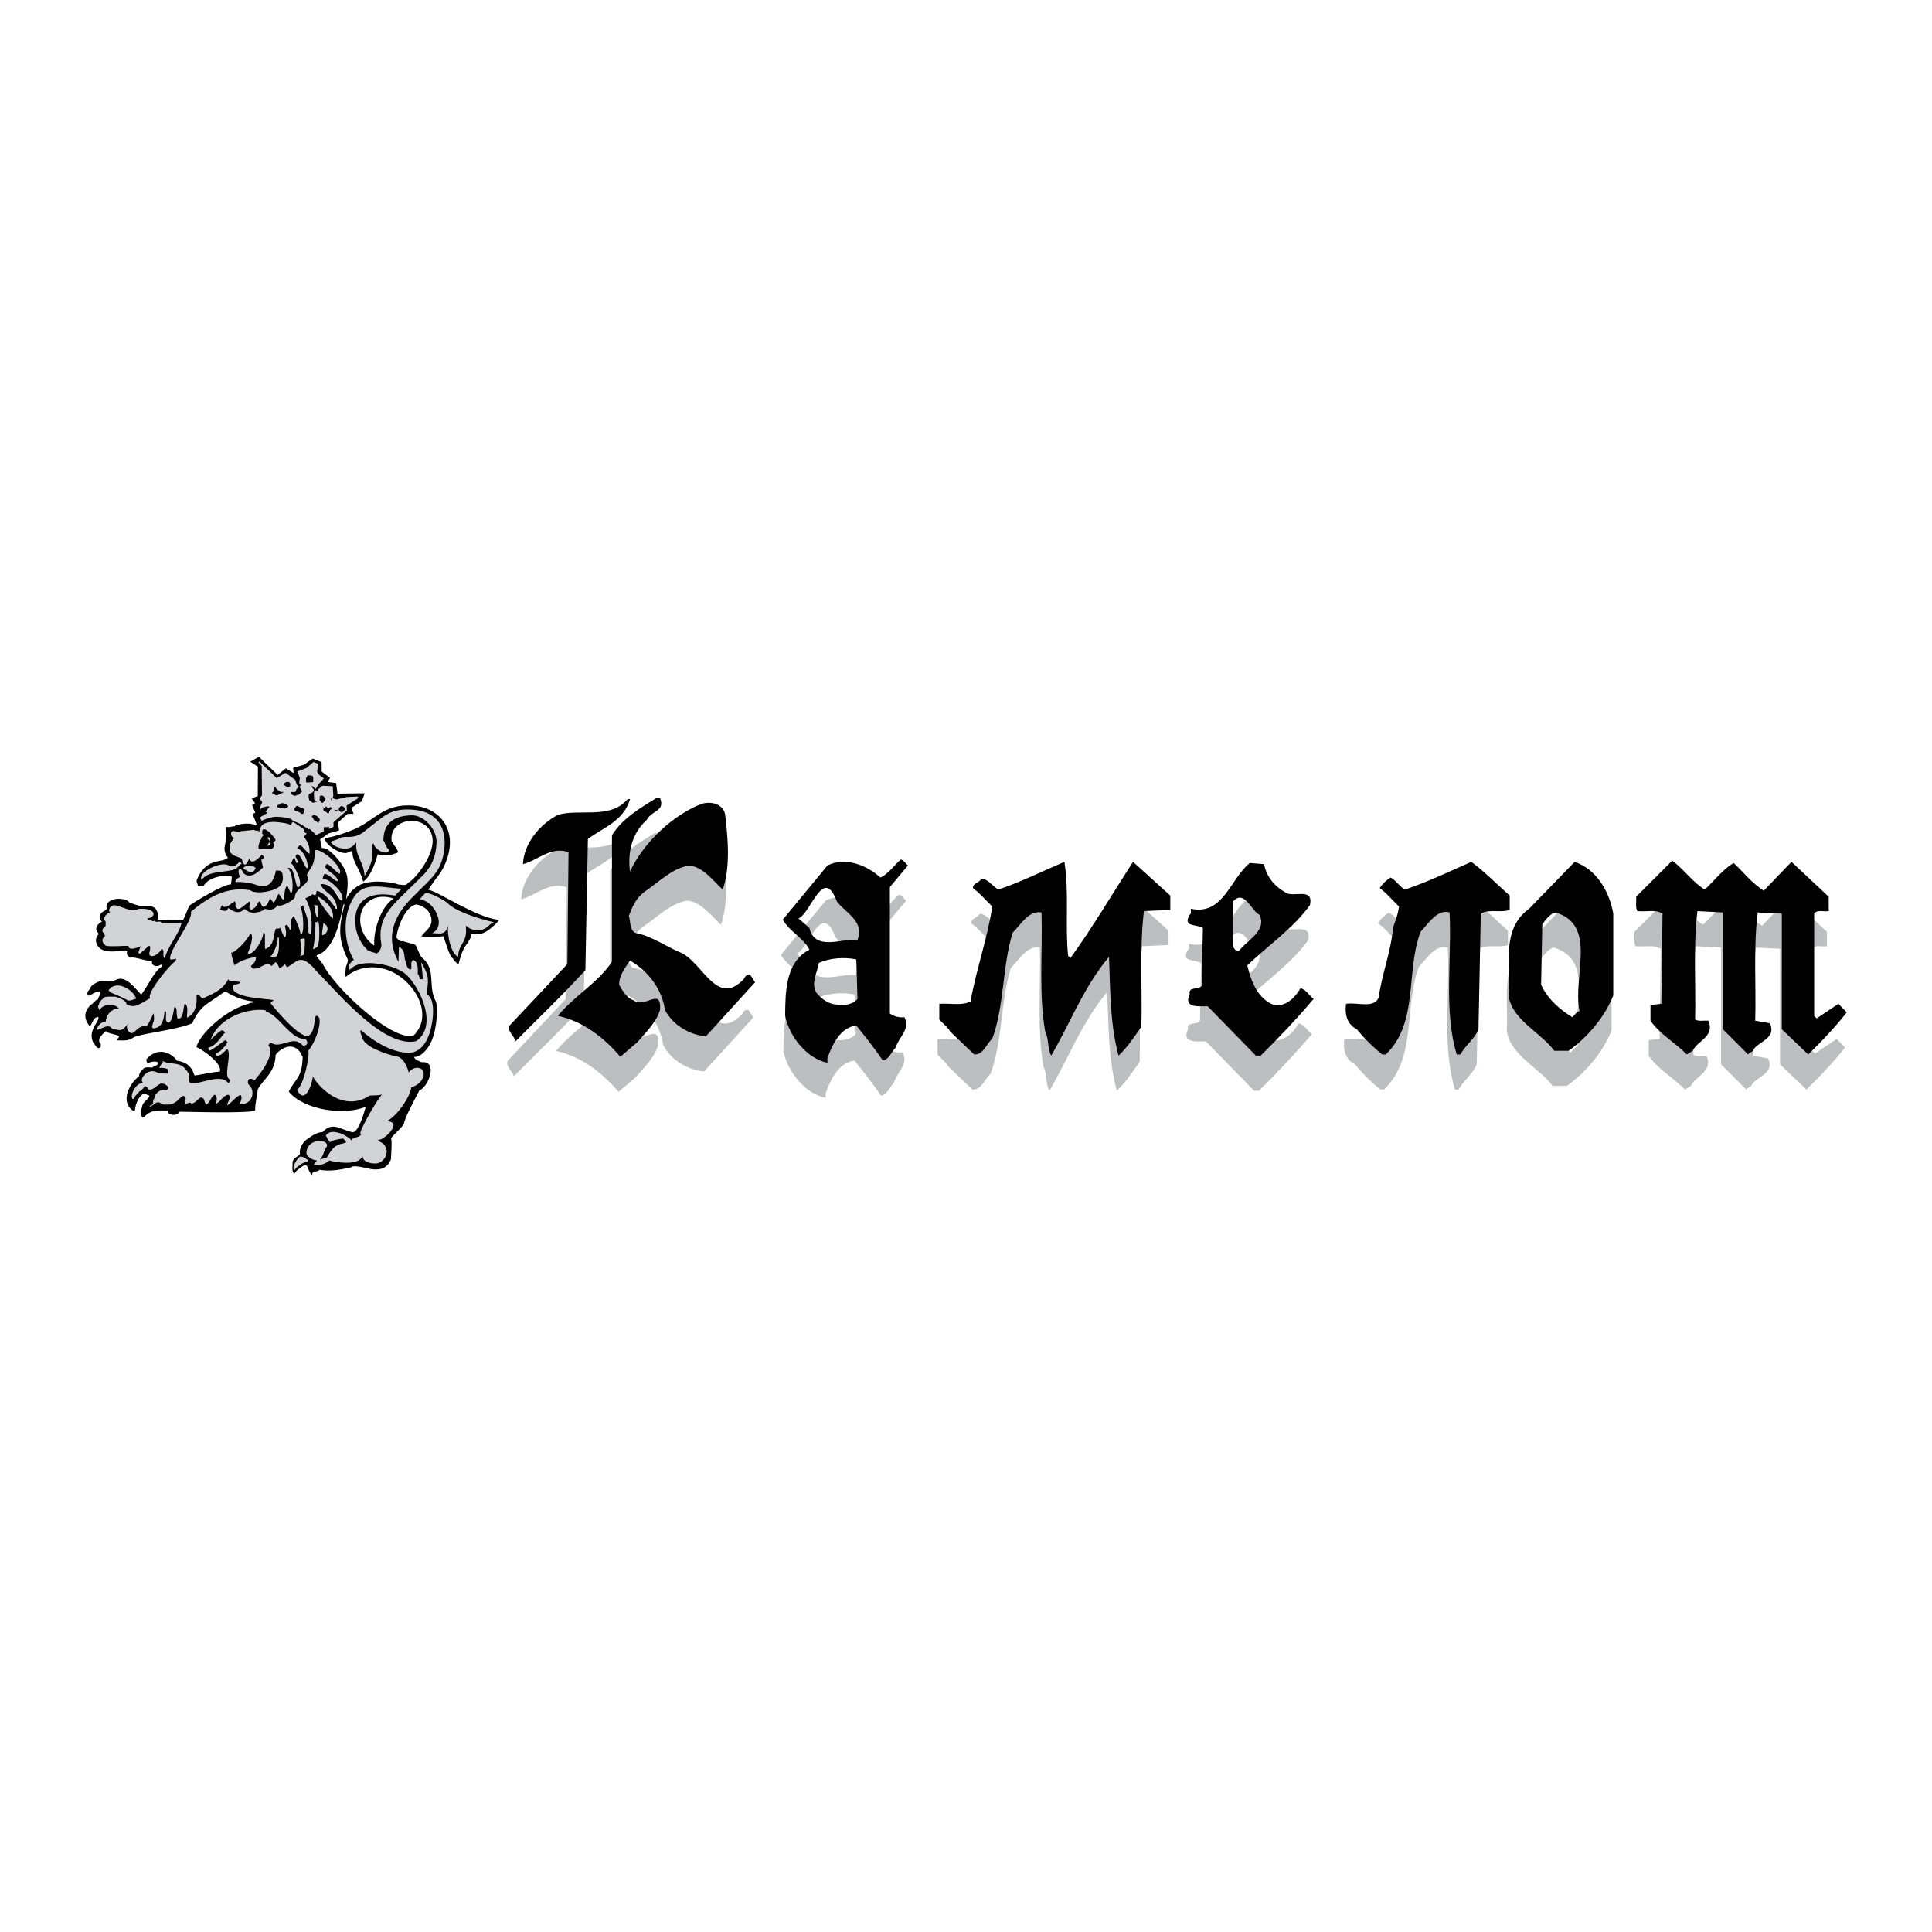 <?xml version="1.0" encoding="utf-8"?>
<!-- Generator: Adobe Illustrator 13.0.0, SVG Export Plug-In . SVG Version: 6.00 Build 14948)  -->
<!DOCTYPE svg PUBLIC "-//W3C//DTD SVG 1.0//EN" "http://www.w3.org/TR/2001/REC-SVG-20010904/DTD/svg10.dtd">
<svg version="1.0" id="Layer_1" xmlns="http://www.w3.org/2000/svg" xmlns:xlink="http://www.w3.org/1999/xlink" x="0px" y="0px"
	 width="192.756px" height="192.756px" viewBox="0 0 192.756 192.756" enable-background="new 0 0 192.756 192.756"
	 xml:space="preserve">
<g>
	<polygon fill-rule="evenodd" clip-rule="evenodd" fill="#FFFFFF" points="0,0 192.756,0 192.756,192.756 0,192.756 0,0 	"/>
	<path fill-rule="evenodd" clip-rule="evenodd" d="M25.6,82.223l-0.336-0.846v-0.184l0.159-0.094l0.041-0.024l-0.311-0.745
		l0.294-0.191l-0.211-0.302L25.1,79.642l0.616-0.211l0.018-2.942l-0.774-0.494l0.869-0.492l1.872,1.818l0.819-0.662l0.775,0.479
		l-0.049-0.532l1.072-0.306l0.88-0.618l0.888,0.353l0.012,0.948l0.834,0.624l-0.248,0.404l0.848,0.124l0.143,1.049l2.712-0.037
		l-0.289,0.794l-1.048,0.661l0.229,0.596l-0.596,0.001l-0.964,0.854l0.111,0.802l-1.081,0.308l-0.825,0.602
		c0.083,0.18,0.071,0.368,0.195,0.867c0.535-0.178,1.644,1.001,2.189,1.944c0.57,0.986,0.369,2.03,0.22,3.142
		c0.327-0.702,1.003-1.38,1.818-1.598c1.556-0.417,3.469,0.102,3.377,0.129c0.304-0.012,0.825,0.212,0.983-0.188
		c0.413-0.032,2.588-2.503,2.453-4.319c-0.2-2.663-4.495-2.319-4.073,0.252h0.073c-0.062,0.169,0.946,1.104,0.339,1.129
		c-0.624,0.298-1.186,0.25-1.809,0.109c-0.26,0.883-0.678,2.195-1.457,2.732c-0.367-1.414-1.105-1.989-1.068-3.03
		c-0.219-0.085-0.212,0.14-0.413,0.109c-0.62,0.356-2.297-0.709-2.373-1.433c0.706-0.032,2.256-0.554,3.083-0.924
		c1.129-0.505,1.942-1.317,3.024-1.837c0.481-0.231,1.052-0.398,1.52-0.453c3.38-0.391,5.623,1.928,4.661,5.086
		c-0.506,1.661-1.159,2.006-1.928,3.286c1.184,0.265,4.709,2.77,7.075,3.016c-0.378,0.468-0.968,0.964-1.313,1.165
		c-0.667,0.389-1.125,0.193-1.471,0.268c0.03,0.304-0.257,0.576-0.336,0.837c-0.461,0.485-0.717,1.224-0.944,2.137
		c-0.243-0.133-0.455-0.346-0.564-0.564c-0.431-0.281-0.818-2.07-0.977-2.221c-0.698,0.095-1.444,0.104-2.161,0.021
		c0.208-0.398,0.785-0.694,0.953-1.245c0.223-0.73-0.279-1.738-1.468-1.945c-1.082,0.168-1.907,2.313-1.977,3.313
		c0.2,0.213,0.333,0.431,0.66,0.34c0.291,0.14,0.928,0.243,1.22,0.376c0.34,0.479,0.364,1.141,0.886,1.469
		c1.182,1.215,0.339,2.751,1.196,4.241c0.164,0.648,0.102,2.568-0.472,3.906c-0.368,0.855-1.101,1.607-1.737,1.568
		c0.104,0.34,0.516,0.383,0.753,0.527c1.622-0.191,0.783,2.385-0.227,2.822c-0.358,0.717-1.456,2.684-1.545,3.357
		c-0.37,0.51-0.88,0.928-1.281,1.389c0.143,0.367,0,1.668,0,2.113c-0.376,0.957-1.134,1.111-2.007,0.975
		c-0.295-0.047-1.782-0.453-1.907-0.186c-1.105,0.25-2.128,0.457-3.241,0.26c-0.109,0.273-0.798,0.031-0.688,0.543l-0.21-0.238
		c-0.4-0.516-0.087-1.262-1.3-0.266c-0.023,0.02-0.062,0.057-0.105,0.098c-0.046,0.096-0.1,0.186-0.215,0.24
		c-0.279-0.262-0.103-0.777-0.151-1.166c0.148-0.445,0.497-0.477,0.752-0.789c-0.135-0.414,0.243-1.119,0.576-1.375
		c0.494-0.381,1.136-0.82,1.682-0.809c0.384-0.398,0.637-0.58,1.226-0.533c0.394,0.031,1.67,0.643,1.863,0.533
		c0.536-0.176,1.05-1.92,1.208-2.525c-2.142,0.898-6.137,0.35-7.683-1.506c0.581-1.24,1.33-1.289,1.39-3.465
		c-0.776-1.84-2.33-0.785-2.707-0.188c-0.013,1.758-1.274,2.434-1.772,3.428c-0.066,0.682-0.27,1.383-0.261,2.07
		c-0.041,0.365-7.015,0.152-7.531,0.152c-0.251,0.525-1.334,0.33-1.171-0.115c-1.042,0-1.648-0.135-2.409,0.68
		c-0.31,0.141-0.387-0.754-0.188-0.941c0.006-0.527,0.431-0.68,0.716-1.092c0.122-0.291-0.225-0.08-0.261-0.305
		c-0.609-0.246-1.168,1.129-1.128,1.584c-0.055,0.123-0.225,0.08-0.303,0.037c-1.334-1.113,0.095-3.029,0.68-3.35
		c0.039-0.477,0.238-0.549,0.448-0.791c0.164-0.189,0.553-0.113,0.905-0.113c0.109-0.207,0.607-0.158,0.559-0.498
		c-0.209-0.188-0.851-0.078-1.05,0.121c-0.061-0.139-0.146-0.273-0.11-0.455c1.149-1.303,2.502-0.635,3.047,0.152
		c0.912,0.131,1.488,0.572,1.736,1.469c0.055,0.051,1.969-0.385,2.519-0.377c0.38-0.787-1.909-2.338-2.331-2.445
		c0.383-1.406,3.028-3.797,5.262-4.34c0.067-0.176,0.485,0.012,0.461-0.219c-0.747-0.072-1.408-0.26-1.997-0.564
		c-0.25-0.006-0.568-0.375-0.905-0.412c-1.605,1.23-2.348,1.225-3.234,3.162c-1.792,0.717-5.354,1.035-5.902,1.436
		c-0.48,0.35-1.007,0.258-1.557,0.258c-0.115-0.158,0.207-0.23,0.152-0.412c-0.157-0.182-1.272-0.277-1.28-0.529
		c-0.32,0.307-1.015,0.807-0.528,1.316c-0.018,0.135,0.055,0.311-0.115,0.377c-0.334,0.121-0.425-0.334-0.613-0.49
		c-0.68-1.225,0.697-2.209,0.467-2.598c-0.526,0.045-0.551,0.625-0.832,0.945c-0.843-1.025-0.33-1.715,0.079-2.148
		c0.279-0.109,0.449-0.496,0.752-0.564c-0.036-0.205,0.269-0.391,0.188-0.715c-0.303-0.258-0.981,0.457-1.208,0.34
		c-0.212-0.352,0.212-0.57,0.267-0.832c0.224-0.309,0.534-0.412,0.825-0.564c0.588-0.121,1.262,0.104,1.754-0.188
		c0.96-0.459,1.958,1,2.464,1.504c0.585-0.715,1.306-2.365,2.033-2.785c0-0.085,0.018-0.176-0.073-0.224
		c-0.276,0.303-1.043,0.177-0.868-0.376c-0.669,0.091-1.646-0.433-2.215-0.299c-0.158-0.146-0.4-0.29-0.273-0.642
		c-0.127-0.139-0.346-0.048-0.528-0.079c-1.689,0.304-2.334-0.117-2.543-0.736c-0.108-0.32-0.029-0.637,0.249-0.921
		c-0.779-0.719,0.413-1.318,0.303-1.202c-0.505-0.606-0.119-0.928,0.372-1.158c0.162-0.076,0.058-0.368,0.078-0.39
		c0.059-0.911,1.895-0.935,2.3-0.376c0.465,0.177,0.82,0.298,1.238,0.365c0.025-0.013,0.043-0.021,0.043-0.021
		c0.25,0,0.571,0.032,0.785,0.036c0.74,0.011,0.875,0.976,0.756,1.32l2.524,0.036c0.267-0.455,0.37-0.947,0.637-1.432
		c0.223-0.207,3.49-2.208,4.102-2.101c0.057,0.01,0.116-0.598,0.116-0.8c-0.843-0.218-2.351,0.103-2.822,0.941
		c-0.164,0.048-0.425,0.091-0.564-0.037c-0.012-0.207-0.2-0.382-0.079-0.601c0.295-0.799,0.887-1.484,1.723-1.738
		c0.476-0.145,1.104-0.164,1.366-0.446c-0.159-0.153-0.444-0.659-0.312-1.195c0.235-0.956-0.03-1.727,0.125-1.894
		c0.291,0.115,0.564-0.049,0.868-0.037c0.09-0.228,1.593-0.373,1.766-0.188c0.158-0.079,0.188,0.14,0.34,0.073
		C25.543,82.294,25.568,82.258,25.6,82.223L25.6,82.223z M39.271,89.649c-1.341,0.848-2.059,3.375-1.923,4.698
		c-1.141-0.761-1.588-2.096-1.349-3.139C36.288,89.95,37.538,89.078,39.271,89.649L39.271,89.649z M34.375,90.239
		c-0.474,1.973-0.775,3.207,0.297,5.428c0.13,0.27-0.214,0.748-0.182,1.011c-0.017,0.289-0.135,0.729,0.037,0.764
		c1.439-1.21,3.421-1.177,4.929-0.307c2.275,1.312,3.646,4.32,1.85,6.135c-1.894,0.844-7.913-4.596-9.152-7.192l-0.037,0.036
		c0.01-0.206-0.53-0.515-0.53-0.799c1.886-0.583,2.399-3.807,2.679-5.075H34.375L34.375,90.239z"/>
	<path fill-rule="evenodd" clip-rule="evenodd" fill="#D1D3D4" d="M44.603,90.051c0.702,0.829,3.14,1.624,4.674,1.961l-0.366,0.2
		c-1.073,1.237-2.441,0.232-2.447,0.103c0.237,1.817-0.728,1.744-0.752,3.125c-0.772-0.208-1.221-2.645-0.941-3.314
		c-0.052,0.125-0.118,0.952-0.832,1.015l-0.825-0.038c1.374-0.688,0.357-2.705-0.664-3.196c-0.188-0.09-0.467-0.191-0.544-0.191
		c0.036-0.086,0.481-0.622,0.604-0.622C43.083,89.094,44.383,89.88,44.603,90.051L44.603,90.051z M26.995,84.291
		c-0.115,0.14-0.328,0.049-0.492,0.079c0.219,0.031,0.237-0.243,0.376-0.303c0.152-0.304-0.261-0.273-0.146-0.564
		C27.092,83.618,26.965,83.97,26.995,84.291L26.995,84.291z M27.45,83.69c0.176,0.358-0.333,0.176-0.151,0.492
		c0.085,0.14,0.012,0.406-0.152,0.485c-0.395,0.012-0.904-0.03-1.317,0.037c-0.067-0.085-0.03-0.225-0.037-0.334
		c0.097-0.23,0.085-0.534,0.298-0.68c-0.097-0.279,0.424-0.279,0.079-0.491c0-0.183-0.037-0.413,0.146-0.486
		C26.819,82.823,27.152,83.333,27.45,83.69L27.45,83.69z M13.733,90.717c-0.906,0.401-2.193-0.742-2.642-0.29
		c-0.186,0.144-0.291,0.453-0.1,0.644c-0.402,0.033-0.7,0.481-0.564,0.752c0.207,0.085,0.073,0.425,0.115,0.564
		c-0.212,0.122-0.376,0.333-0.304,0.601c0.17,0.079,0.11,0.413,0.376,0.376c-0.212-0.024-0.261,0.182-0.376,0.303
		c-0.066,0.297,0.085,0.498,0.304,0.68c0.209,0.142,2.272-0.019,2.275,0.035c-0.007,0.566,1.171,0.083,1.226-0.002
		c-0.042,0.049-0.187,0.544-0.229,0.605c-0.037,0.097,0.079,0.127,0.115,0.188c0.041-0.046,0.954-0.829,0.977-0.826
		c0.171,0.126,0.012,0.667-0.036,0.826c0.256,0.622,1.197-0.219,1.244-0.528c0.395,0.176,0,0.783,0.34,0.983
		c0.214-1.167,1.408-2.384,1.657-3.544h-1.997c-0.121-0.321-0.528,0.061-0.716-0.224c-0.261,0.206-0.292-0.231-0.528-0.073
		l-0.188-0.151c0.138-0.033,0.296-0.046,0.417-0.124c0.368-0.232,0.232-0.546-0.087-0.693C14.601,90.628,13.9,90.643,13.733,90.717
		L13.733,90.717z M13.588,99.633c-0.249,0.066-0.585,0.252-0.862,0.17c0-0.043-1.078-0.549-1.511-0.709
		c-0.14-0.066-0.328-0.17-0.376-0.305C11.576,97.705,13.298,98.719,13.588,99.633L13.588,99.633z M26.467,100.787
		c0.055,0.041,0.048,0.109,0.115,0.15c1.286,0.406,2.382,2.707,3.763,2.707c0.175-0.043,0.589,0.49,0.043,0.68l0.036,0.115
		c-0.243-0.023-0.31-0.4-0.607-0.375c0.018-0.055-0.048-0.08-0.073-0.115c-0.819-0.332-1.918,0.619-2.634,0.115
		c-0.182-0.086-0.267,0.133-0.34,0.225c0.743,0.912-0.828,2.896-1.396,3.502c-0.691-0.525-0.785,0.357-0.486,0.484
		c0.684,0.74,0.152,2.055-0.983,1.846c0.127-0.25,0.285-0.584,0.115-0.863c-0.289-0.047-0.972,0.799-1.281,0.979l-0.036,0.035
		c-0.178-0.189,0.536-0.791,0.073-1.049c-0.492,0.049-0.747,0.654-1.202,0.898c0.006-0.23,0.176-0.717-0.152-0.898
		c-0.433,0.201-0.435,0.867-0.904,0.977c0.006-0.078-0.006-0.146-0.079-0.188c-0.03-0.152-0.061-0.406-0.261-0.492l-0.036,0.037
		l-0.079-0.074c-0.327,0.127-0.519,0.553-0.977,0.639c0.012-0.049-0.048-0.074-0.073-0.109c-0.236-0.037-0.395,0.133-0.564,0.26
		c-0.158-0.225,0.346-0.752-0.152-0.939c-0.328,0.084-0.552,0.57-0.904,0.68c-0.267,0.26-0.686,0.164-1.056,0.188
		c-0.097-0.127-0.279-0.055-0.376-0.188c-0.419-0.158-0.638,0.248-0.904,0.375c-0.322,0-0.001-0.156,0.036-0.115
		c0.31-0.139,0.073-0.504,0.304-0.674c0.024-0.449,0.406-0.727,0.752-0.867c0.213-0.061,0.577,0.146,0.644-0.188
		c0.018-0.242-0.236-0.207-0.304-0.377c-0.188-0.023-0.394-0.139-0.564,0c-0.364,0.176-0.686,0.643-1.093,0.527
		c-0.109-0.15-0.194-0.285-0.376-0.338c-0.127,0.176-0.304,0.406-0.492,0.527l-0.037-0.037c-0.139,0.297-0.479,0.412-0.528,0.752
		c-0.055,0.02-0.115,0.049-0.188,0.037c-0.246-0.514,0.387-1.518,0.88-1.547c0.044-0.014,0.204-0.064,0.144-0.113
		c-0.412-0.338,0.659-1.613,1.568-0.889l0.91,0.025c0.14-0.08,0.049-0.25,0.079-0.377c-0.065-0.164-0.751-0.24-0.873-0.178
		c-0.061-0.291,0.575-0.594,0.229-0.764c0.213,0.164,0.508,0.236,0.805,0.268c0.943,0.121,1.304,0.117,1.872,1.051
		c0.061,0.314-0.158,0.775,0.188,0.939c0.76,0.256,2.968-1.047,3.763,0c0.158-0.043,0.17-0.207,0.188-0.34
		c-0.756-0.246,0.179-2.311-0.261-3.047c-0.397,0.256-0.541,0.633-1.056,0.68c-0.085-0.072-0.133-0.15-0.115-0.266
		c0.419-0.092,0.698-0.475,0.983-0.789c0.055,0.012,0.073-0.049,0.109-0.08c-0.127-0.09,0.091-0.133,0.079-0.225l-0.225-0.225
		c-0.194,0.176-0.413,0.285-0.607,0.449c-0.132,0.076-0.91,0.705-1.02,0.602l-0.073-0.299c0.605-0.08,1.148-0.824,1.469-1.279
		l0.23-0.225c-0.115-0.133-0.23-0.236-0.419-0.188c-0.394,0.26-0.728,0.611-1.049,0.939C21.91,101.27,25.083,100.559,26.467,100.787
		L26.467,100.787z M29.196,81.989c0.3,0.148,0.871,0.564,1.105,0.74c0.14,0.104-0.036,0.228,0.105,0.332
		c0.063,0.047,0.133,0.078,0.202,0.089c-0.099,0.117-0.211,0.229-0.3,0.352l0.079,0.073c0.351,0.463,0.569,1.033,0.485,1.62
		c-0.333-0.206-0.546-0.631-0.904-0.868c-0.164,0.049-0.182,0.207-0.34,0.267c0.667,0.277,1.149,1.324,1.056,2.033
		c-0.308,0.01-0.541-1.205-0.981-1.398c-0.104,0.012-0.19,0.111-0.221,0.227c0.115,0.14,0.14,0.413,0.298,0.528l-0.188,0.151
		l-0.227-0.561c-0.127,0.079-0.228,0.312-0.301,0.561c0.365,0.313,1.324,2.222,0.643,2.409c-0.182-0.099-0.334-1.537-0.643-1.881
		c-0.122,0-0.273-0.164-0.376,0c0.5,0.143,0.666,2.266,0.34,2.49c-0.027-0.072-0.353-0.794-0.376-0.797
		c-0.55,0.547,0.039,2.286-0.825,0.832c-0.231,0.112-0.304,0.785-0.564,0.862c-0.061-0.164-0.255-0.261-0.304-0.449
		c-0.117,0.24-0.359,0.943-0.716,0.868c-0.17-0.077-0.284-0.568-0.413-0.528c-0.323,0.514-0.262,0.581-0.752,0.825
		c-0.472-0.157,0.043-0.629-0.188-0.818c-0.24,0.085-1.113,1.073-1.28,0.63c-0.207-0.103-0.079-0.346-0.115-0.528
		c-0.122-0.315-0.182,0.115-0.376,0.042c-0.125,0.238-0.891,0.608-0.904,0.225c-0.194,0.03-0.152,0.285-0.261,0.413
		c0.205,0.11,0.712,0.328,0.789-0.109c0.164-0.078,0.861,0.855,1.657,0.073c0.208,0.076,0.356,0.362,0.824,0.365
		c0.314,0.002,0.884-0.063,1.155-0.353c0.244-0.087,0.787,0.338,1.334-0.389c0.397,0.235,1.718-0.597,1.711-0.812
		c-0.028-0.925,1.707-1.318,1.213-2.13c-0.087-0.198,0.378-0.66,0.572-1.142c0.196-0.487,0.179-0.922,0.267-1.415
		c0.627-0.177,2.905,1.832,2.395,2.363c-0.421-0.248-0.755-0.715-1.187-0.967c-0.2-0.024-0.146,0.164-0.261,0.261
		c0.338,0.552,1.221,0.831,1.279,1.42c-0.169,0.201-1.095-0.96-1.394-0.631c0.012,0.14-0.159,0.303-0.092,0.418
		c0.509-0.114,2.322,1.458,1.901,2.179c-0.517-0.06-0.705-1.698-2.07-1.657v0.115c0.258,0.77,1.406,0.846,1.578,2.258
		c0.012,0.055-0.012,0.127-0.073,0.115c-0.122-0.03-0.164-0.158-0.188-0.267c-0.624-0.744-0.813-1.157-1.584-1.505
		c-0.382-0.152-0.091,0.31-0.34,0.376c-0.097,0.012-0.212,0-0.225-0.109c-0.002,0.077-0.662,0.431-0.752,0.413
		c0.524,0.997,0.719,1.782,0.594,3.649c-0.14-0.024-0.146-0.136-0.291-0.184c0.077-1.501-0.296-1.79-0.528-2.749l-0.267,0.224
		c0.295,0.326,0.455,2.858,0,2.677c0.064-0.251-0.534-1.664-0.674-1.809c-0.152,0.079-0.082,0.258-0.282,0.289
		c-0.012,0.364,0.082,0.798,0.015,1.144c-0.194-0.127-0.225-0.388-0.376-0.564c-0.091-0.006-0.164,0.031-0.224,0.109
		c0.047,0.213,0.246,1.041-0.037,1.129c-0.093-0.031-0.397-0.847-0.455-0.977c-0.055,0.164-0.267,0.097-0.413,0.115
		c-0.29,0.553-0.055,1.576-1.02,2.033l-0.073-0.079v-1.432l-0.151-0.146c-0.016,0.758-1.089,2.448-1.567,2.059
		c0.323-0.647,0.639-1.883,0.25-1.95c-0.174,0.51-1.444,1.924-1.918,1.924L23.08,95.1c-0.009,0.127,0.265,1.165,0.34,1.202
		c0.089-0.089,0.7-0.617,2.105-0.826c0.073,0.352-0.23,0.674-0.491,0.904c0.231,0.734,1.496-0.323,1.735-0.225
		c0.054,0.032,0.324,0.199,0.34,0.225l0.346-0.376c0.188,0.012,0.328,0.364,0.407,0.57c0.2,0,0.418-0.243,0.564-0.382l0.188,0.297
		c0.125,0.065,1.005-0.752,1.314-0.714c0.788-0.144,1.766,1.334,1.884,1.357c2.168,2.223,6.555,7.445,9.708,6.742
		c2.197-1.488,0.445-5.297-0.995-6.646c-0.992-0.929-4.532-1.775-5.624-0.473c-0.384-0.279,0.144-0.731,0.231-0.898l0.176-0.066
		c-0.955-1.613-1.257-4.428,0.046-6.348c1.111-1.636,3.233-0.763,4.743-0.783l-0.696,0.696c-2.023-0.389-3.399,0.144-3.822,1.509
		c-0.329,1.062-0.137,2.782,1.131,3.967h0.109c0.182,0.182,0.549,0.192,0.755,0.295c0.071-0.022,0.568-0.387,0.461-1.004
		c-0.448-2.589,1.204-3.878,2.788-5.438l1.508-1.486c0.836-0.941,1.167-1.865,1.224-3.124c0.06-1.325-1.253-2.754-2.479-2.729
		c-1.893,0.038-2.825,0.871-2.825,2.533c0.157,0.122,0.145,0.407,0.303,0.528c-0.012,0.236,0.273,0.255,0.261,0.485
		c-0.405,0.506-1.506-0.248-1.542-0.752c-0.042,0.066-0.109,0.061-0.152,0.115c0,1.615,0.114,1.63-0.752,3.162
		c-0.038-1.326-0.942-2.082-0.825-3.277l-0.079-0.073c-0.414,0.964-2.036,0.645-2.482-0.073c0.127-0.097,0.992-0.299,1.065-0.451
		c0.634-0.102,0.575,0.019,1.227-0.083c0.759-0.119,1.18-0.623,1.783-1.068c1.185-0.875,1.872-1.85,4.341-1.589
		c2.31,0.244,3.129,1.896,2.939,3.804c-0.239,2.396-1.401,3.077-2.925,4.656c-2.003,1.9-3.084,4.061-1.657,6.706l0.042-1.432
		c0.212-0.067,0.218,0.133,0.376,0.225c0.176,0.297,0.182,0.661,0.225,1.02h0.036c0.047,0.21,0.179,1.083,0.601,0.898
		c0.042-0.315-0.121-0.813,0.231-0.898c0.509,0.273,0.4,0.874,0.413,1.39c0.176,0.133,0.121,0.363,0.225,0.527
		c0.085-0.012,0.2,0.031,0.267-0.037c0-0.754-0.175-1.643-0.151-1.656c0.656,1.158,0.833,1.435,0.528,3.199
		c0.944,0.34,0.711,2.693,0.304,3.891c-0.434,1.273-1.007,1.674-1.627,1.891c-1.695,0.27-3.74-0.914-5.194-2.201
		c-0.178,0,0.02,0.555,0.079,0.602c0.08,1.066,2.583,1.816,3.35,1.996c0.716,0,1.186,1.021,1.317,1.621
		c0.324-0.404,0.632-0.482,0.868-0.475c1.023,0.035,0.767,1.594-0.607,1.936c-0.135,1.037-1.462,2.904-2.446,3.393
		c1.82,0.062-0.646,2.219-0.904,1.809c0.14,0.334,0.504,0.279,0.68,0.602c0.565,0.73-0.096,1.809-0.913,1.809
		c-0.423,0-1.222-0.107-1.271-0.68c-0.079,0.006-0.115,0.098-0.151,0.152c-0.499,0.721-2.578,0.418-3.199,0.225
		c-0.334,0.379-1.048,0.541-1.547,0.455c0.085-0.146,0.255-0.322,0.34-0.455c-0.378,0-1.121-0.375-1.05-0.826
		c0.112-1.441,2.288-1.342,2.033-0.564c-0.31,0.365-0.296,0.871-0.68,1.281c0.019,0.018,0.037,0.047,0.073,0.035
		c0.141-0.141,0.348-0.121,0.564-0.15c0.757-1.365,1.071-1.326,1.923-1.543c0.115-0.254-0.194-0.23-0.225-0.418
		c-0.393,0.025-1.202,0.195-1.359,0.377c-0.067-0.025-0.024-0.098-0.037-0.146c-0.261-0.072-0.17-0.363-0.376-0.492
		c0.489-0.963,2.344,0.062,2.561,0.449c0.234-0.438,0.708-0.182,0.978-0.6l-0.073-0.074c-0.166-0.295,2.026-3.994,2.221-3.957
		c-0.15,0.166-1.063,0.131-1.28,0.152c-2.995,1.928-5.547-1.471-5.687-1.918c-0.05,0.664-0.578,2.258-1.208,1.846
		c-0.206-0.146-0.236-0.311-0.376-0.492c0.659-0.424,1.285-3.367,1.135-3.914c0.596-0.699,1.306-2.434,1.086-3.277
		c-0.097-0.066-0.146-0.242-0.297-0.188c-0.254-0.012-0.043,1.711-0.832,1.996c-0.947,0.172-3.574-3.035-3.727-3.277
		c0.042-0.193,0.207-0.133,0.304-0.303c-0.688-0.154-4.363-0.184-4.066-1.391c0.094-0.254,0.416-0.076,0.752-0.34
		c-0.155-0.244-1.036,0.01-1.208-0.34c-0.645,1.193-1.688,1.488-2.561,1.918c-0.237-0.086-0.328-0.521-0.601-0.297
		c0.046,1.086-0.142,1.754-0.94,2.221c-0.079-0.432,0.188-1.092-0.225-1.432c-0.197,0.234-0.064,1.5-0.68,1.541
		c-0.273-0.23,0.016-1.215-0.376-1.166c-0.037,0.088-0.145,1.348-0.564,1.549c-0.497-0.115-0.146-0.777-0.303-1.135h-0.109
		c-0.051,0.193,0,1.666-1.135,1.699c-0.236-0.135-0.018-0.354-0.037-0.529c0.194-0.26,0.11-0.68,0.079-0.982
		c-0.055,0.064-0.575,1.303-0.752,1.322c-0.631-0.164-0.922,0.408-1.323,0.639c-0.432,0.166-0.831-0.742-0.413-0.869l-0.036-0.035
		c-0.854,0.926-0.767,0.566-1.584,0.527c-0.406-0.654-1.085,0.037-1.542,0.072c0.007-0.514,0.695-0.916,0.833-0.787
		c0.065,0.061,0.026-0.207,0.107-0.305c-0.017-0.463,0.816-1.215,1.269-0.99c-0.461-0.744-1.957-0.377-1.906,0.201
		c-0.097-0.188-0.303-0.426-0.115-0.637c0.048-0.328,0.328-0.492,0.528-0.717c0.328-0.139,0.752-0.049,1.129-0.078
		c0.304,0.115,1.092,0.354,1.092,0.752c0.828,0.457,1.288,0.016,2.373-0.602c-0.438-0.414,1.99-3.392,2.525-3.689
		c-0.006-0.042,0.097-0.243,0.048-0.261c-0.04,0.069-0.398,0.089-0.54,0.109c-0.427-0.632,2.263-3.834,2.033-4.782
		c1.751-1.46,3.581-2.539,5.911-2.143c0.492,0.466,2.657,0.115,3.052-0.528c0.271-0.424,0.231-0.733,0.146-1.208
		c-0.134-0.255-0.389-0.23-0.637-0.225c-0.236,1.318-0.916,1.841-1.931,1.438c-0.777-0.309-2.015-0.326-2.099-0.273
		c-0.042-0.328,0.297-0.388,0.455-0.564c-0.108-0.13-0.229-0.576-0.079-0.716c0.352-0.115,0.297,0.395,0.564,0.492
		c0.739,0.409,1.384-0.314,1.808-0.68l-0.175-0.758c0.43-0.21,0.213-0.436,0.023-0.522c-0.083,0.187-1.023,1.167-1.202,0.383
		c-0.111,0.127-0.28,0.675-0.491,0.601c-0.2-0.14-0.23-0.352-0.261-0.564c-0.4-0.267-0.998-0.249-1.208-0.795
		c-0.073-0.71,0.049-0.757,0.449-1.317c-0.201,0.077-0.333-0.288-0.333-0.449c0.146-0.498,0.635,0.042,0.975-0.201l1.356-0.139
		c0.133,0.225,0.388-0.097,0.455,0.225c0.177-0.333,0.039-1.014,1.518-1.014c0.23,0,1.507,0.128,1.571,0.298
		c0.182,0.103,0.134-0.195,0.261-0.261C29.188,82.019,29.193,82.003,29.196,81.989L29.196,81.989z M25.338,86.439
		c-0.012,0.055,0.049,0.073,0.073,0.109h0.115c-0.313,0.877-0.842,0.316-1.244,0.116c0.042-0.231,0.225-0.195,0.376-0.304
		C24.889,86.379,25.089,86.476,25.338,86.439L25.338,86.439z M24.136,86.172c-0.189,0.046-0.322,0.281-0.494,0.426
		c-0.367,0.308-1.479,0.35-1.938,0.429c-0.685,0.118-1.35,0.302-1.562,0.802c-0.58-0.755,2.068-2.072,2.771-1.416
		c0.467,0.133,0.725-0.175,0.992-0.429L24.136,86.172L24.136,86.172z M30.36,95.251l-0.433,0.154
		c0.328-0.521,0.037-1.203,0.018-1.689c0.042-0.016,0.414-0.151,0.448-0.044C30.468,93.908,30.341,95.192,30.36,95.251L30.36,95.251
		z M27.527,95.457h-0.618c0.266,0.015,0.939-1.518,0.766-1.905h0.15C27.824,94.018,27.927,95.114,27.527,95.457L27.527,95.457z
		 M32.153,93.292c-0.085-0.115,0.131-1.039,0.101-1.208C33.084,92.524,32.499,93.339,32.153,93.292L32.153,93.292z M31.643,94.499
		c-0.137,0.032-0.209,0.188-0.43,0.188c0.133-0.146,0.324-2.435,0.237-2.664c0.186,0,0.287-0.098,0.264-0.201
		C31.875,91.839,31.965,94.104,31.643,94.499L31.643,94.499z M31.756,91.528c-0.283,0.134-0.365-1.071-0.419-1.243l0.351,0.052
		L31.756,91.528L31.756,91.528z M33.209,91.671c-0.27-0.242-1.529-1.839-1.547-2.258C31.553,89.34,33.45,90.27,33.209,91.671
		L33.209,91.671z M29.416,116.707c0.234-0.363,0.923-0.791,1.3-0.842c0.01-0.039,0.012-0.082,0.005-0.131
		c-0.212-0.127-0.449-0.346-0.752-0.34c-0.136-0.008-0.823,0.822-0.665,1.307C29.356,116.748,29.361,116.721,29.416,116.707
		L29.416,116.707z M31.82,77.281l-0.186-0.283l0.111-0.787l-0.462-0.192l-0.666,0.568l-0.051,0.044l-0.063,0.02l-0.836,0.316
		l0.215,0.562c0.105,0.172-0.166,0.638,0.085,0.736c0.024-0.018,0.042-0.048,0.079-0.036l0.036,0.036
		c-0.03,0.061-0.127,0.03-0.115,0.116l0.036,0.036c-0.279,0.067,0.061,0.23,0,0.376l0.152,0.151
		c-0.17,0.134-0.297,0.419-0.564,0.376c-0.048,0.097-0.14,0.073-0.225,0.079c-0.188-0.061-0.352-0.17-0.376-0.382
		c0.03-0.037,0.48,0.097,0.564-0.109c-0.097-0.267,0.328-0.225,0.225-0.492c-0.222-0.067-0.244-0.44-0.314-0.603l-0.979-0.705
		l-0.881,0.53l-0.178-0.173l-1.54-1.493l-0.101,0.086l0.241,0.272l0.081,0.091l0.001,0.12l0.028,2.705l0.001,0.11l-0.071,0.09
		l-0.168,0.214l0.265,0.38l-0.25,0.56L25.939,81c-0.034-0.563,0.808-0.532,0.867-0.55l0.073,0.079
		c-0.148,0.107-0.227,0.307-0.4,0.44l0.207,0.136l-0.447,0.264l-0.329,0.194l0.196,0.323c0.484-0.229,1.121-0.388,1.379-0.396
		c0.231-0.007,1.673,0.066,1.712,0.407c0.082,0.032,0.233,0.089,0.316,0.115c0.452,0.146,0.893,0.489,1.313,0.755
		c0.004-0.017,0.007-0.035,0.01-0.053h0.073c0.282,0.262,0.486,0.45,0.635,0.595l0.784-0.364c-0.072-0.112-0.011-0.314,0.013-0.418
		h0.492l0.01,0.179l0.428-0.199v-0.352v-0.121l1.338-1.166l-0.029-0.494l1.137-0.73l0.007-0.173l-1.113,0.043v0l-1.04,0.247
		l-0.343-0.108l-0.021-0.062c-0.065,0.066-0.119,0.156-0.149,0.258c-0.085-0.103-0.006-0.225,0.073-0.303
		c0.034-0.011,0.051,0.014,0.073,0.036l0.052-0.216l-0.062-0.922l-1.006-0.046l-0.44,0.341c0.005,0.034,0.008,0.068,0.029,0.092
		c-0.061,0.042-0.091,0.157-0.188,0.115l-0.073-0.115c-0.346,0.121-0.127,0.607-0.188,0.904L31.625,80l-0.037,0.037l-0.073-0.073
		c-0.055,0.133-0.237,0.109-0.376,0.109c-0.073-0.164-0.273-0.127-0.303-0.297c-0.03-0.176-0.121-0.51,0.073-0.607
		c0.188-0.006,0.267-0.115,0.376-0.225c0.121-0.279-0.2-0.285-0.188-0.528c0.182,0.049,0.255,0.2,0.376,0.304l0.01,0.009
		l0.314-0.512l0.514-0.547C32.148,77.481,31.984,77.47,31.82,77.281L31.82,77.281z"/>
	<path fill-rule="evenodd" clip-rule="evenodd" d="M31.893,81.73c0.073,0.176-0.134,0.23-0.116,0.376
		c-0.103-0.048-0.23-0.188-0.376-0.225c-0.176-0.115-0.103-0.285-0.304-0.376C31.279,81.069,31.753,81.494,31.893,81.73
		L31.893,81.73z"/>
	<path fill-rule="evenodd" clip-rule="evenodd" d="M33.701,80.753l0.037,0.037l-0.23,0.188c-0.061-0.104-0.164-0.225-0.261-0.225
		C33.391,80.765,33.574,80.917,33.701,80.753L33.701,80.753z"/>
	<path fill-rule="evenodd" clip-rule="evenodd" d="M32.87,80.638c0.055-0.042,0.048-0.109,0.115-0.151
		c0.03,0.054,0.073,0.206,0.188,0.23c-0.225-0.012-0.261,0.14-0.34,0.297v0.115h-0.188c-0.037-0.164-0.316-0.127-0.376-0.304
		c-0.018-0.091,0.043-0.212-0.079-0.261l0.042-0.037c0.042,0.037,0.048,0.158,0.146,0.109l0.152-0.188
		C32.663,80.541,32.669,80.705,32.87,80.638L32.87,80.638z"/>
	<path fill-rule="evenodd" clip-rule="evenodd" d="M34.411,80.638c-0.006,0.158-0.116,0.31-0.261,0.376
		c-0.158,0.048-0.286-0.061-0.34-0.188c-0.067-0.212,0.103-0.291,0.224-0.413C34.192,80.407,34.308,80.522,34.411,80.638
		L34.411,80.638z"/>
	<path fill-rule="evenodd" clip-rule="evenodd" d="M30.388,80.717c-0.165,0.14,0.054,0.643-0.383,0.449
		c-0.134-0.297-0.971-0.139-0.522-0.637c0.152-0.273,0.382,0.024,0.522,0.037L30.388,80.717L30.388,80.717z"/>
	<path fill-rule="evenodd" clip-rule="evenodd" d="M28.767,80.45c-0.207,0.303-0.57,0.151-0.868,0.188
		c-0.036-0.024-0.061-0.085-0.115-0.073l-0.037,0.036c-0.024-0.073-0.103-0.127-0.073-0.224c0.079-0.152,0.31-0.03,0.34-0.225
		C28.33,80.08,28.627,80.237,28.767,80.45L28.767,80.45z"/>
	<path fill-rule="evenodd" clip-rule="evenodd" d="M32.493,79.697c-0.091,0.127-0.115,0.279-0.261,0.376
		c-0.225,0.104-0.212-0.188-0.34-0.225c0.024-0.151-0.067-0.346,0.073-0.449C32.25,79.309,32.348,79.521,32.493,79.697
		L32.493,79.697z"/>
	<path fill-rule="evenodd" clip-rule="evenodd" d="M27.711,78.83c0.207,0.066,0.285,0.297,0.528,0.151
		c0.024,0.073-0.037,0.109-0.079,0.152c-0.292,0.006-0.37,0.297-0.71,0.188c-0.036-0.182-0.279-0.109-0.34-0.225
		c0.322-0.085,0.097-0.534,0.376-0.601C27.45,78.653,27.693,78.696,27.711,78.83L27.711,78.83z"/>
	<path fill-rule="evenodd" clip-rule="evenodd" d="M28.955,78.156c-0.03,0.115,0.079,0.322-0.115,0.34
		c-0.249,0.067-0.395-0.104-0.564-0.231C28.396,78.059,28.773,77.858,28.955,78.156L28.955,78.156z"/>
	<path fill-rule="evenodd" clip-rule="evenodd" d="M31.249,77.555v0.485l-0.674,0.037c-0.073-0.133-0.03-0.328-0.042-0.485
		c0.134-0.006,0.091-0.158,0.152-0.231C30.891,77.379,31.207,77.3,31.249,77.555L31.249,77.555z"/>
	<path fill-rule="evenodd" clip-rule="evenodd" fill="#BCBEC0" d="M65.678,83.125c0.542,1.335-0.851,1.238-1.315,2.167
		c-1.49,1.335-1.935,3.25-1.684,5.166c1.354-2.883,4.18-5.553,7.082-6.733c0.909-0.29,2.109-0.097,2.399,0.967
		c0.29,2.361,0.561,5.341-0.232,7.566c-0.987-0.91-1.974-2.283-3.367-2.399c-1.722,0.29-3,1.664-4.45,2.631
		c-0.871,0.658-1.219,1.529-1.548,2.399c0.194,0.562,0.039,1.277,0.6,1.684c1.625,0.29,2.96,1.276,4.431,1.915
		c2.302,0.832,3.696,5.67,6.482,2.65c0.077-0.25,0.31-0.443,0.6-0.367l0.484,0.736l-4.915,5.398
		c-1.664-0.176-3.309-1.143-4.083-2.652c-0.271-2.012-1.645-3.869-3.483-4.914c-0.445,0.658-1.083,1.451-1.083,2.4
		c0.31,0.58,0.735,1.334,1.451,1.566c1.083,0.871,2.786-1.393,2.631,0.947c-0.367,1.238-1.393,2.227-2.283,3.252l-1.683,1.432
		c-1.703-2.012-3.812-3.561-6.23-4.082c1.606-1.975,4.024-3.311,5.398-5.4V86.84c1.064-1.722,2.864-2.729,4.431-3.715H65.678
		L65.678,83.125z M62.679,83.241c-0.639,2.167-2.554,2.767-4.199,3.967l-0.251,13.081c-2.341,2.572-4.489,4.584-6.966,7.1
		c-0.136-0.561-0.871-1.006-0.6-1.566c2.07-2.188,3.695-3.928,5.766-6.135l0.116-11.164c-1.78-0.6-3.038,0.813-4.547,1.2
		c0.097-2.071,1.664-3.967,3.483-4.915c2.012-0.619,4.992,0.387,6.714-1.315C62.331,83.357,62.447,83.164,62.679,83.241
		L62.679,83.241z M90.407,89.859c-0.6,0.716-1.2,1.432-1.8,2.147v12.617c0.406,0.289,0.89,0.426,1.451,0.367
		c0.62,1.219-0.581,1.992-0.851,2.998c-0.426,0.445-0.716,1.258-1.316,1.316c-0.793-1.199-1.722-2.342-2.631-3.482
		c-1.606,0.174-2.419,1.953-2.883,3.25v0.465c-2.089-0.426-3.831-2.689-4.218-4.682c0.02-2.381,0.02-5.361,2.418-6.6
		c-0.619-1.219-1.993-1.799-2.65-2.999l4.45-5.398c1.683-0.871,3.889-0.097,5.283,1.2c0.773-0.348,1.354-1.2,2.031-1.8
		C89.981,89.317,90.174,89.646,90.407,89.859L90.407,89.859z M169.913,92.258c0.948-0.89,1.819-2.032,2.883-2.651
		c0.987,0.929,1.819,2.012,2.999,2.767l2.768-2.883l3.715,3.483v1.432c-0.483,0.097-1.122-0.193-1.451,0.252v10.198l0.251,0.25
		c0.717-0.482,1.433-0.967,2.167-1.451l0.833,0.852c-1.084,1.375-2.438,2.844-3.851,4.199l-2.632-2.516V94.658l-2.399-0.116
		c-0.445,3.445-0.154,7.199-0.251,10.796l1.45,0.252c0.755,1.566-1.315,1.857-1.683,2.748c-0.136,0.174-0.349,0.154-0.484,0.367
		l-2.515-2.516V94.542l-2.535-0.136c-0.426,3.463-0.155,7.217-0.232,10.817c0.368,0.213,0.871,0.076,1.316,0.115
		c0.696,1.605-1.104,1.975-1.549,3l-0.6,0.367c-1.103-1.143-2.709-2.031-3.618-3.367v-1.566l1.084-0.117l0.115-8.997
		c-0.677-0.445-1.663-0.155-2.515-0.252c-0.213-0.406-0.077-0.948-0.116-1.432l3.599-3.599
		C167.804,90.207,168.713,91.542,169.913,92.258L169.913,92.258z M106.389,98.855l0.232,0.232c2.264-3.115,4.16-6.385,6.25-9.597
		l3.715,3.367v1.432l-2.632,0.116c-0.444,3.696-0.154,7.702-0.251,11.532c-0.755,1.064-1.335,1.994-2.283,2.883
		c-0.852-3.211-0.812-6.346-0.948-9.848c-2.496,2.941-3.851,6.578-5.766,9.848c-0.388-0.619-0.213-1.664-0.601-2.398
		c-0.657-3.734-0.251-7.934-0.367-11.88c-1.277-0.213-2.013,1.142-2.883,2.032c-1.045,3.366-0.813,7.274-2.032,10.563
		c-0.6,0.523-0.87,1.607-1.799,1.568l-2.399-2.283c-0.155-0.367-0.735-0.812-1.083-1.199v-1.568
		c1.045-0.076,2.225,0.213,3.115-0.232c0.6-3.365,1.684-6.229,2.167-9.48c-0.639-0.6-1.238-1.335-1.916-1.819
		c-0.039-0.542,0.6-0.503,0.832-0.948c0.484-0.077,1.123,0.716,1.683,1.084c2.265-0.754,4.412-1.838,6.599-2.767
		C106.505,92.471,106.079,95.819,106.389,98.855L106.389,98.855z M150.447,92.858v1.432c-0.87,0.31-2.07-0.116-2.883,0.368
		l-0.232,11.532c-0.348,0.93-1.335,1.625-1.799,2.516h-0.368c-1.315-4.275-0.483-9.443-0.716-14.164
		c-1.219-0.368-2.109,1.103-2.883,1.916c-1.529,3.928-0.155,9.055-3.483,12.248h-0.348c-0.91-0.717-1.896-1.703-2.535-2.516
		c-0.986-0.484-1.219-1.49-1.083-2.535c1.083-0.193,2.747,0.504,3.25-0.6c0.329-2.379,1.258-4.662,1.433-6.965
		c0.231-0.696,0.522-1.394,0.6-2.148c-0.639-0.6-1.22-1.335-1.916-1.819c0.155-0.329,0.678-0.832,1.084-1.064
		c0.541,0.271,0.909,0.929,1.432,1.2c2.283-0.774,4.431-1.8,6.617-2.767C147.874,90.401,149.171,91.736,150.447,92.858
		L150.447,92.858z M160.78,94.658v8.165c-0.832,2.09-2.477,4.104-4.45,5.516h-1.433c-1.393-1.877-4.237-3.076-4.565-5.516
		c0.213-3.076-0.755-6.636,2.051-8.648l4.547-4.683C159.155,90.246,160.412,92.529,160.78,94.658L160.78,94.658z M125.951,89.724
		c0.174,1.142,1.006,2.206,2.051,2.767c0.735,0.697,2.922-0.581,2.516,1.316c-1.645,2.302-4.237,4.083-6.25,6.018
		c0.368,1.527,0.987,3.289,2.651,3.947c1.199,0.213,2.128-0.756,2.65-1.664c0.542,0.096,0.871,0.715,1.316,1.064
		c-1.646,1.934-3.406,3.811-5.283,5.648h-0.483l-4.799-4.914c-0.754-0.039-2.477,0.252-1.799-1.199
		c-0.155-0.832,0.87-0.387,1.199-0.852l0.116-5.766c-0.58-0.406-2.07-0.039-1.315-1.316c0.213-0.135,0.077-0.406,0.115-0.6
		c3.231,0.697,3.89-2.941,5.883-4.566L125.951,89.724L125.951,89.724z M83.325,93.458c0.929,1.18,2.767,1.973,2.051,3.831
		c-1.528-0.213-4.237,1.18-4.799-1.2l-1.083-0.948C80.771,94.58,81.951,89.801,83.325,93.458L83.325,93.458z M125.487,94.773
		c0.754,1.606-1.181,2.477-2.052,3.6c-0.31,0.096-0.522-0.271-0.6-0.484v-4.431C123.978,92.181,124.674,94.406,125.487,94.773
		L125.487,94.773z M157.413,104.371c-0.29,0.076-0.483,0.406-0.716,0.619c-1.277-0.773-2.516-1.877-3.115-3.25l0.116-6
		c0.31-0.464,0.773-1.064,1.315-1.199C159.252,95.799,156.697,100.908,157.413,104.371L157.413,104.371z M85.375,103.172
		c-0.619,0.695-1.683,0.695-2.535,0.482c-0.6-0.174-1.103-0.561-1.548-1.084c-0.6-0.967,0.077-2.031,0.232-2.998
		c1.084-0.484,2.496-0.6,3.735-0.348L85.375,103.172L85.375,103.172z"/>
	<path fill-rule="evenodd" clip-rule="evenodd" d="M65.853,79.621c0.542,1.335-0.851,1.238-1.315,2.167
		c-1.49,1.334-1.935,3.25-1.684,5.166c1.354-2.883,4.18-5.553,7.082-6.734c0.909-0.29,2.109-0.097,2.399,0.968
		c0.291,2.36,0.562,5.34-0.232,7.565c-0.987-0.909-1.974-2.283-3.367-2.399c-1.722,0.291-2.999,1.664-4.45,2.632
		c-0.871,0.658-1.219,1.528-1.548,2.399c0.194,0.561,0.039,1.277,0.6,1.683c1.625,0.291,2.96,1.277,4.431,1.916
		c2.303,0.832,3.696,5.67,6.482,2.651c0.077-0.252,0.31-0.445,0.6-0.367l0.484,0.734L70.42,103.4
		c-1.665-0.174-3.309-1.141-4.083-2.65c-0.271-2.012-1.645-3.87-3.483-4.915c-0.445,0.658-1.083,1.452-1.083,2.399
		c0.31,0.58,0.735,1.336,1.451,1.568c1.083,0.869,2.786-1.395,2.631,0.947c-0.368,1.238-1.393,2.225-2.283,3.25l-1.683,1.432
		c-1.703-2.012-3.812-3.559-6.23-4.082c1.606-1.973,4.024-3.309,5.398-5.398V83.335c1.064-1.722,2.863-2.728,4.431-3.715H65.853
		L65.853,79.621z M62.854,79.737c-0.639,2.167-2.554,2.767-4.199,3.966l-0.251,13.081c-2.341,2.574-4.489,4.585-6.966,7.101
		c-0.136-0.561-0.871-1.006-0.6-1.568c2.07-2.186,3.696-3.928,5.767-6.133l0.116-11.165c-1.78-0.6-3.038,0.813-4.547,1.2
		c0.096-2.07,1.664-3.966,3.483-4.915c2.012-0.619,4.992,0.387,6.714-1.316C62.506,79.853,62.622,79.659,62.854,79.737
		L62.854,79.737z M90.582,86.354c-0.6,0.716-1.199,1.432-1.799,2.148v12.615c0.406,0.291,0.89,0.426,1.451,0.367
		c0.619,1.221-0.581,1.994-0.851,3c-0.426,0.445-0.716,1.258-1.316,1.316c-0.793-1.201-1.722-2.342-2.631-3.484
		c-1.606,0.176-2.419,1.955-2.883,3.252v0.465c-2.09-0.426-3.831-2.689-4.218-4.684c0.02-2.379,0.02-5.359,2.419-6.598
		c-0.62-1.219-1.993-1.799-2.651-2.999l4.45-5.398c1.683-0.871,3.889-0.096,5.282,1.2c0.774-0.348,1.354-1.2,2.032-1.799
		C90.156,85.812,90.35,86.142,90.582,86.354L90.582,86.354z M170.089,88.753c0.947-0.89,1.818-2.031,2.883-2.651
		c0.986,0.929,1.818,2.012,2.999,2.767l2.767-2.883l3.715,3.483v1.432c-0.483,0.097-1.122-0.194-1.451,0.251v10.197l0.252,0.252
		c0.716-0.484,1.432-0.967,2.167-1.451l0.832,0.852c-1.084,1.373-2.438,2.844-3.851,4.199l-2.631-2.516V91.153l-2.4-0.116
		c-0.444,3.444-0.154,7.198-0.251,10.797l1.451,0.252c0.755,1.566-1.315,1.857-1.684,2.746c-0.136,0.174-0.348,0.156-0.483,0.369
		l-2.516-2.516V91.037l-2.535-0.135c-0.425,3.463-0.154,7.218-0.231,10.815c0.367,0.213,0.87,0.078,1.315,0.117
		c0.696,1.605-1.103,1.973-1.548,2.998l-0.6,0.369c-1.104-1.143-2.709-2.033-3.619-3.367v-1.568l1.084-0.115l0.116-8.998
		c-0.677-0.445-1.664-0.155-2.516-0.251c-0.213-0.407-0.077-0.948-0.116-1.432l3.6-3.599
		C167.979,86.703,168.889,88.038,170.089,88.753L170.089,88.753z M106.564,95.352l0.232,0.232c2.264-3.115,4.16-6.385,6.249-9.597
		l3.716,3.367v1.432l-2.632,0.116c-0.445,3.695-0.154,7.7-0.252,11.532c-0.754,1.064-1.335,1.992-2.282,2.883
		c-0.852-3.211-0.813-6.346-0.948-9.849c-2.497,2.94-3.851,6.579-5.767,9.849c-0.387-0.619-0.213-1.664-0.6-2.398
		c-0.658-3.734-0.252-7.934-0.368-11.881c-1.276-0.213-2.012,1.142-2.883,2.032c-1.045,3.367-0.812,7.275-2.031,10.564
		c-0.601,0.523-0.871,1.605-1.8,1.568l-2.399-2.283c-0.155-0.369-0.735-0.812-1.083-1.201v-1.566
		c1.045-0.078,2.225,0.213,3.115-0.232c0.6-3.367,1.683-6.23,2.167-9.481c-0.639-0.6-1.238-1.335-1.916-1.819
		c-0.039-0.542,0.6-0.503,0.832-0.948c0.483-0.078,1.122,0.716,1.684,1.083c2.264-0.754,4.412-1.838,6.598-2.767
		C106.681,88.966,106.255,92.314,106.564,95.352L106.564,95.352z M150.623,89.354v1.432c-0.871,0.31-2.07-0.116-2.883,0.368
		l-0.232,11.533c-0.349,0.928-1.335,1.625-1.8,2.516h-0.368c-1.315-4.277-0.483-9.443-0.715-14.165
		c-1.22-0.368-2.109,1.103-2.884,1.916c-1.528,3.928-0.154,9.056-3.482,12.249h-0.349c-0.909-0.717-1.896-1.703-2.535-2.516
		c-0.986-0.484-1.219-1.49-1.083-2.535c1.083-0.193,2.748,0.504,3.251-0.6c0.328-2.381,1.257-4.664,1.432-6.966
		c0.232-0.697,0.522-1.394,0.6-2.148c-0.639-0.6-1.219-1.335-1.916-1.819c0.155-0.329,0.678-0.832,1.084-1.064
		c0.542,0.271,0.909,0.929,1.432,1.2c2.283-0.774,4.431-1.799,6.618-2.767C148.05,86.896,149.346,88.231,150.623,89.354
		L150.623,89.354z M160.955,91.153v8.166c-0.832,2.09-2.477,4.102-4.45,5.514h-1.432c-1.394-1.877-4.237-3.076-4.566-5.514
		c0.213-3.077-0.755-6.637,2.051-8.649l4.547-4.682C159.33,86.741,160.588,89.024,160.955,91.153L160.955,91.153z M126.127,86.219
		c0.174,1.142,1.006,2.206,2.051,2.767c0.735,0.696,2.922-0.581,2.515,1.315c-1.645,2.303-4.237,4.083-6.249,6.018
		c0.367,1.528,0.986,3.29,2.65,3.946c1.2,0.213,2.129-0.754,2.651-1.664c0.542,0.098,0.87,0.717,1.315,1.064
		c-1.645,1.936-3.405,3.812-5.282,5.65h-0.483l-4.799-4.914c-0.755-0.039-2.477,0.252-1.8-1.201
		c-0.154-0.832,0.871-0.387,1.199-0.85l0.116-5.767c-0.58-0.407-2.07-0.039-1.315-1.316c0.213-0.136,0.077-0.407,0.116-0.6
		c3.231,0.697,3.89-2.941,5.882-4.566L126.127,86.219L126.127,86.219z M83.5,89.953c0.929,1.18,2.767,1.974,2.051,3.831
		c-1.528-0.212-4.237,1.18-4.798-1.199l-1.084-0.948C80.946,91.075,82.126,86.296,83.5,89.953L83.5,89.953z M125.662,91.269
		c0.755,1.606-1.181,2.477-2.051,3.599c-0.31,0.097-0.522-0.271-0.6-0.483v-4.431C124.152,88.676,124.85,90.901,125.662,91.269
		L125.662,91.269z M157.589,100.867c-0.291,0.076-0.484,0.404-0.717,0.617c-1.276-0.773-2.515-1.875-3.114-3.25l0.115-5.998
		c0.31-0.464,0.774-1.064,1.316-1.2C159.427,92.294,156.872,97.402,157.589,100.867L157.589,100.867z M85.551,99.666
		c-0.619,0.697-1.683,0.697-2.535,0.484c-0.6-0.174-1.103-0.561-1.548-1.084c-0.6-0.967,0.077-2.031,0.232-2.999
		c1.084-0.483,2.496-0.6,3.735-0.348L85.551,99.666L85.551,99.666z"/>
</g>
</svg>
